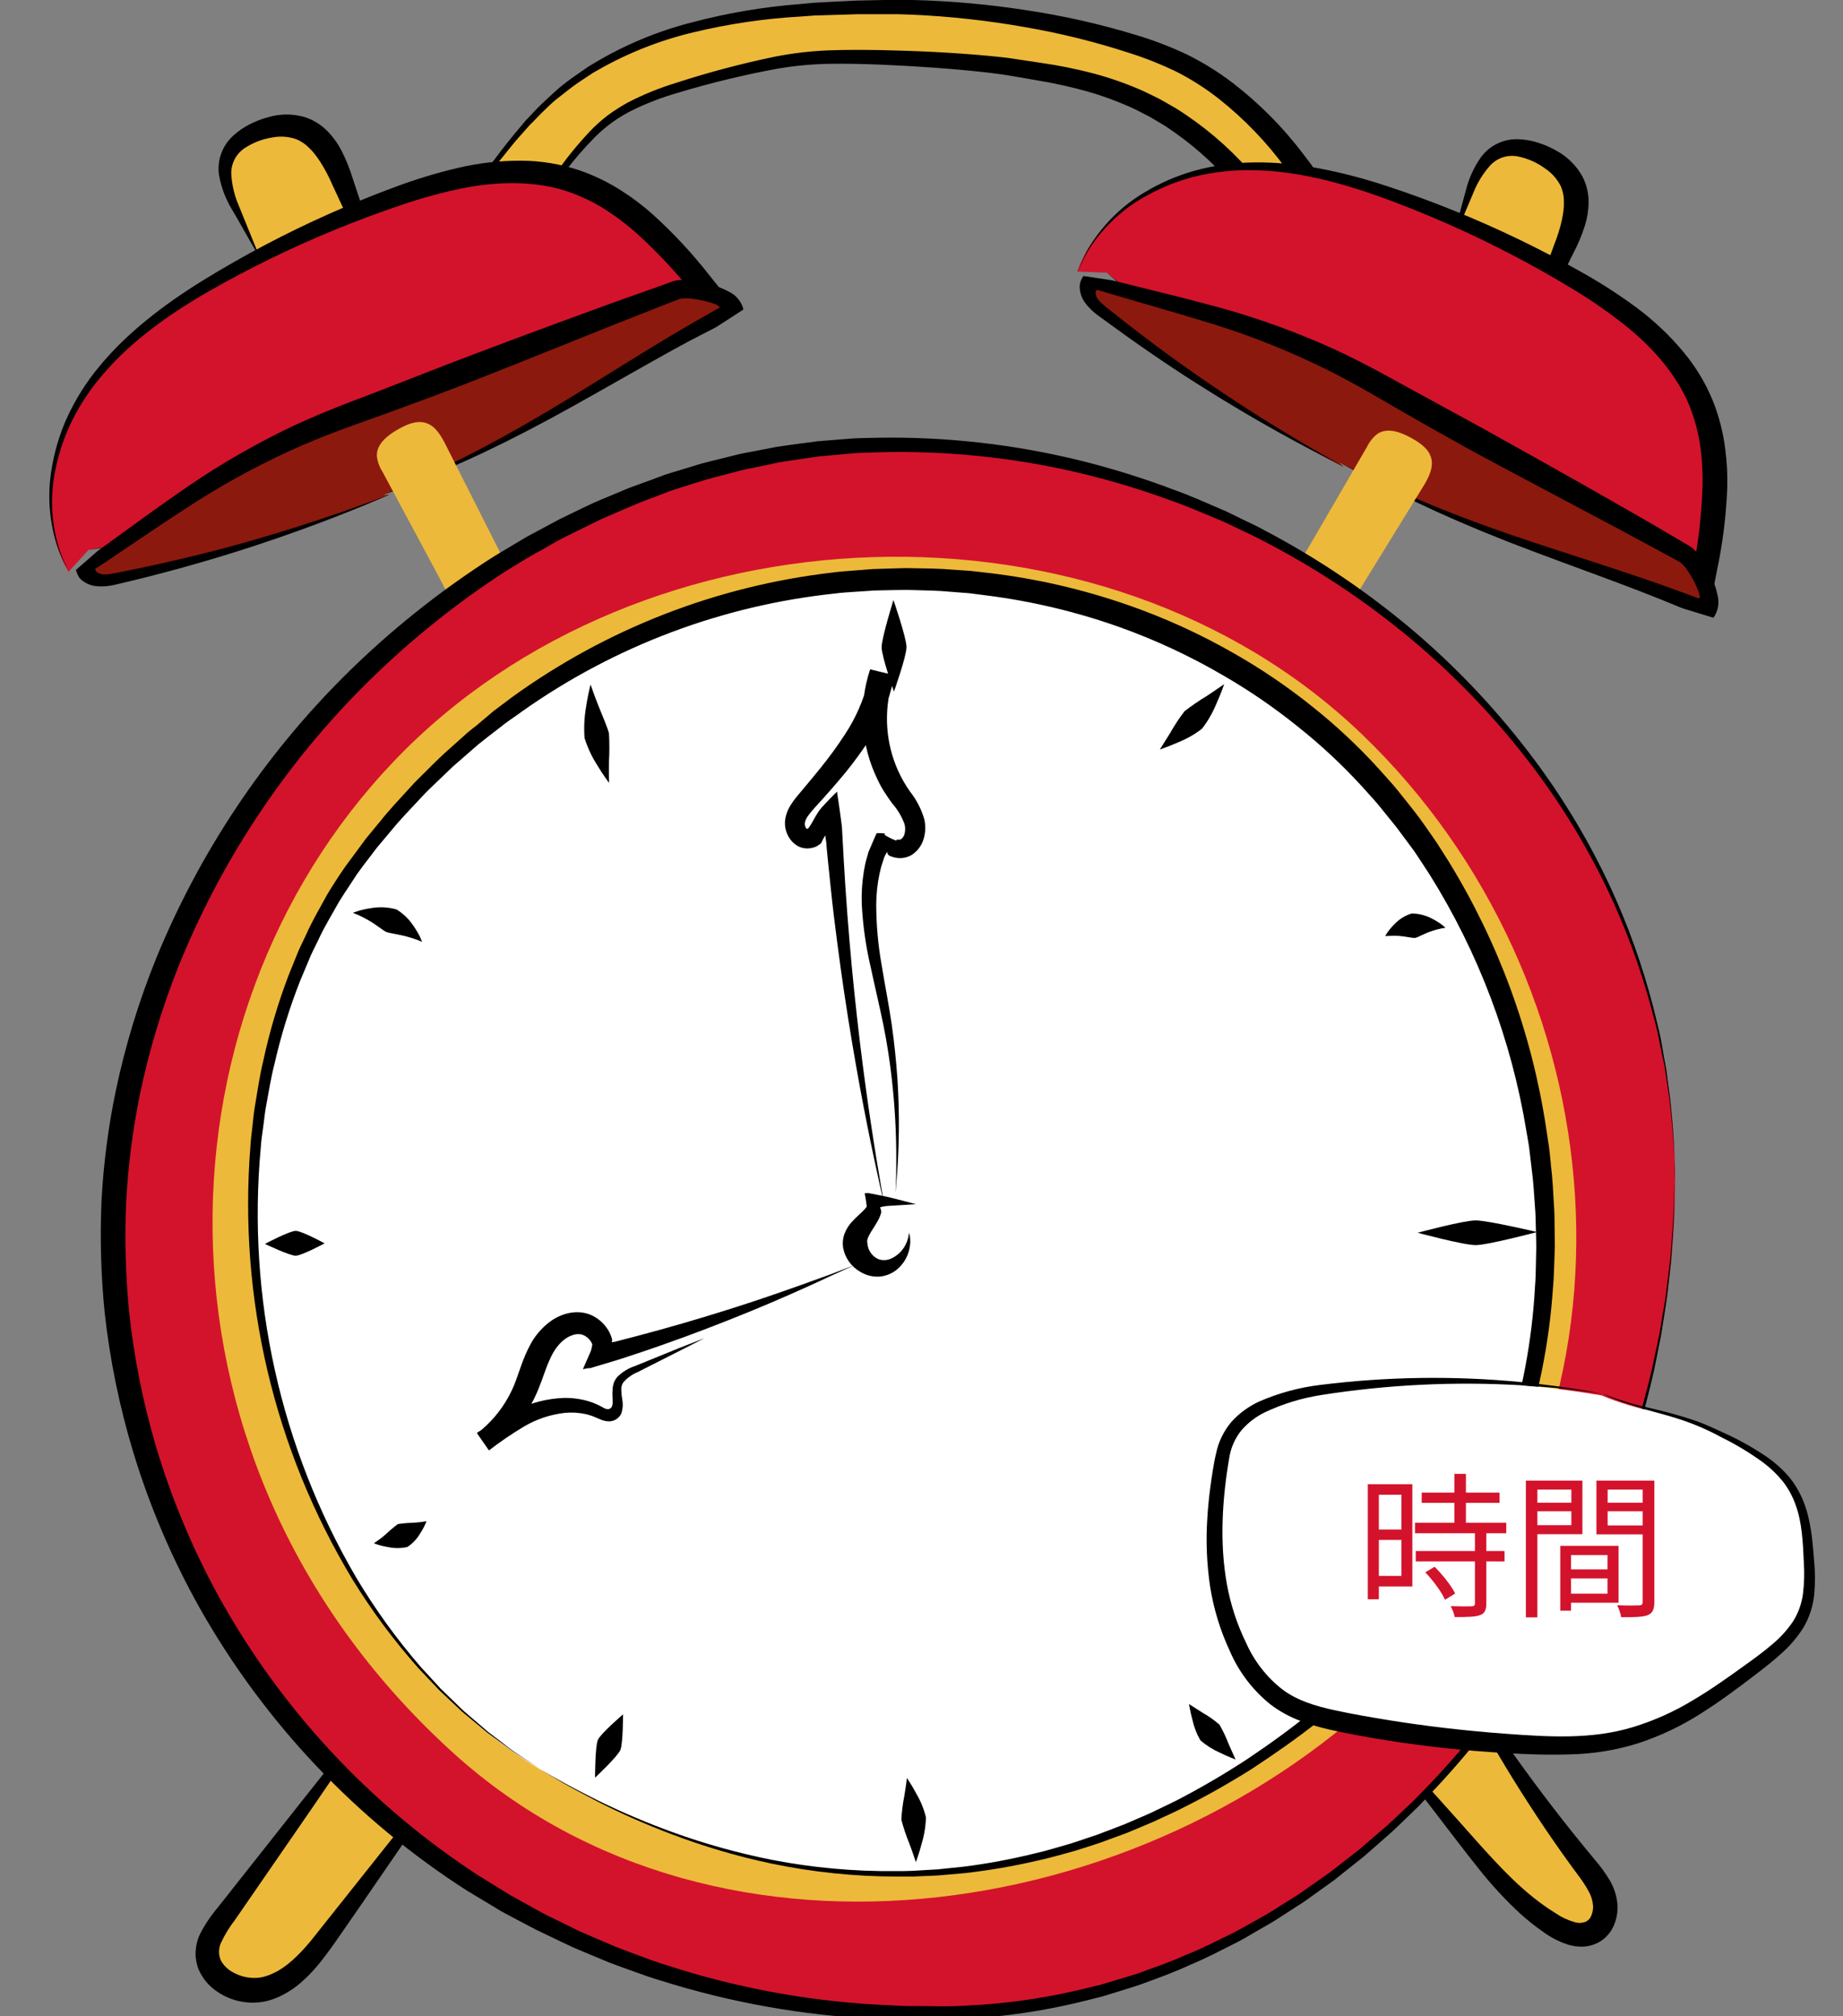 <svg width="128" height="140" viewBox="0 0 128 140" fill="none" xmlns="http://www.w3.org/2000/svg">
<rect x="0" y="0" width="128" height="140" fill="#808080" stroke="none"/>
<g clip-path="url(#clip0_8484_49026)">
<path d="M26.376 23.314C28.266 18.845 31.898 14.458 34.86 10.601C39.288 4.874 45.262 0.228 62.489 0.477C68.385 0.564 75.71 1.759 80.886 3.826C85.481 5.662 89.248 9.75 91.799 13.981C93.618 16.987 95.359 20.039 97.024 23.136L92.079 22.322C91.826 22.31 91.585 22.208 91.4 22.035C91.244 21.851 88.921 15.765 87.034 13.367C81.11 5.884 74.328 5.363 70.571 4.718C67.512 4.194 59.474 3.782 56.381 4.025C53.693 4.247 51.08 4.933 48.474 5.669C46.135 6.33 43.737 7.072 41.87 8.628C38.664 11.315 34.062 19.525 33.295 20.267C31.958 21.574 31.113 24.052 29.273 24.377C28.203 24.564 26.913 24.689 26.217 23.844" fill="#EDB93A"/>
<path d="M26.217 23.85L26.355 23.993C26.498 24.122 26.661 24.227 26.838 24.305C27.299 24.517 28.063 24.564 28.999 24.395C29.244 24.362 29.485 24.299 29.716 24.208L29.896 24.13L30.068 24.024C30.188 23.954 30.302 23.874 30.408 23.784C30.871 23.371 31.276 22.897 31.611 22.375C31.995 21.826 32.36 21.209 32.859 20.613C32.974 20.46 33.121 20.32 33.245 20.174C33.369 20.028 33.484 19.875 33.588 19.715C33.81 19.388 34.028 19.042 34.249 18.686C35.138 17.268 36.095 15.709 37.177 14.081C37.723 13.273 38.284 12.435 38.908 11.605C39.537 10.74 40.22 9.915 40.953 9.136C41.339 8.731 41.756 8.357 42.2 8.016C42.662 7.674 43.148 7.366 43.653 7.093C44.688 6.561 45.768 6.12 46.88 5.778C49.157 5.035 51.473 4.42 53.818 3.935C55.037 3.696 56.272 3.55 57.513 3.498C58.76 3.452 59.989 3.458 61.23 3.48C63.705 3.533 66.181 3.648 68.641 3.876C69.265 3.935 69.888 3.997 70.493 4.094L72.295 4.365C73.505 4.537 74.705 4.777 75.887 5.085C77.06 5.395 78.207 5.796 79.317 6.283C79.592 6.404 79.853 6.542 80.122 6.669C80.39 6.797 80.655 6.931 80.91 7.084L81.674 7.524C81.924 7.677 82.164 7.836 82.404 8.001C84.244 9.248 85.895 10.754 87.306 12.472C87.477 12.675 87.652 12.862 87.814 13.096L88.057 13.426L88.275 13.757C88.568 14.196 88.824 14.636 89.064 15.069C89.547 15.939 89.972 16.794 90.364 17.617C90.757 18.44 91.113 19.244 91.446 20.008C91.608 20.389 91.758 20.76 91.927 21.125L92.042 21.387L92.073 21.455L95.441 22.004L94.976 21.149C94.237 19.809 93.398 18.315 92.463 16.697C91.995 15.893 91.502 15.044 90.985 14.203C90.461 13.329 89.893 12.483 89.282 11.668C87.982 9.893 86.452 8.298 84.733 6.925C83.827 6.204 82.852 5.572 81.824 5.039C80.742 4.506 79.621 4.055 78.472 3.689C76.069 2.905 73.612 2.297 71.12 1.871C68.563 1.422 65.98 1.138 63.387 1.02L62.414 0.988H61.438H59.487L57.544 1.048L56.578 1.076L55.617 1.147C53.103 1.287 50.607 1.655 48.159 2.245C45.846 2.794 43.624 3.67 41.558 4.845L41.187 5.057C41.065 5.132 40.95 5.213 40.831 5.291L40.13 5.759C39.668 6.071 39.248 6.432 38.811 6.76C38.374 7.087 37.994 7.474 37.614 7.845L37.056 8.419L36.778 8.696L36.519 8.989C36.173 9.376 35.83 9.753 35.518 10.146C35.206 10.539 34.895 10.919 34.583 11.306L32.84 13.501C31.03 15.716 29.375 18.053 27.885 20.495C27.62 20.934 27.412 21.34 27.218 21.683C27.025 22.026 26.884 22.334 26.769 22.578L26.423 23.332L26.75 22.571C26.863 22.322 27.012 22.023 27.181 21.664C27.349 21.305 27.564 20.903 27.804 20.46C29.246 17.978 30.857 15.598 32.628 13.339L34.327 11.094C34.617 10.704 34.923 10.308 35.238 9.909C35.553 9.51 35.88 9.114 36.223 8.715L36.479 8.403L36.753 8.113L37.308 7.527C37.688 7.14 38.103 6.775 38.508 6.395C38.914 6.015 39.369 5.672 39.837 5.338L40.535 4.852C40.654 4.771 40.772 4.683 40.894 4.605L41.271 4.381C43.36 3.13 45.618 2.185 47.975 1.575C50.455 0.914 52.99 0.481 55.548 0.284L56.521 0.193L57.5 0.14L59.465 0.041L61.426 0H62.417H63.409C66.051 0.067 68.686 0.305 71.298 0.711C73.866 1.096 76.403 1.669 78.887 2.426C80.11 2.79 81.304 3.248 82.457 3.795C83.576 4.349 84.639 5.011 85.631 5.771C87.478 7.195 89.127 8.859 90.533 10.72C91.188 11.566 91.799 12.445 92.363 13.354C92.906 14.221 93.404 15.057 93.891 15.868C94.854 17.483 95.715 18.986 96.469 20.326C96.681 20.707 96.884 21.075 97.093 21.43C97.436 22.054 97.766 22.677 98.088 23.257L98.555 24.124L98.615 24.23L98.63 24.258H98.599H98.54L98.306 24.221L97.848 24.146L96.095 23.862L93.816 23.485L92.806 23.317L92.276 23.226L92.004 23.183L91.852 23.154L91.761 23.136L91.646 23.111C91.278 23.035 90.952 22.823 90.732 22.518C90.686 22.437 90.629 22.359 90.589 22.272L90.501 22.076L90.383 21.798C90.23 21.436 90.071 21.062 89.915 20.679C89.603 19.921 89.254 19.12 88.883 18.322C88.512 17.523 88.113 16.681 87.667 15.855C87.443 15.44 87.209 15.026 86.956 14.63L86.766 14.318L86.564 14.037C86.439 13.85 86.267 13.66 86.111 13.467C84.812 11.835 83.287 10.398 81.581 9.198C81.356 9.045 81.138 8.886 80.907 8.737L80.203 8.316C79.969 8.169 79.726 8.041 79.476 7.917C79.227 7.792 78.984 7.658 78.731 7.539C77.698 7.065 76.631 6.669 75.538 6.355C74.41 6.038 73.265 5.784 72.108 5.594L70.316 5.282C69.739 5.179 69.134 5.107 68.535 5.032C66.125 4.761 63.665 4.596 61.214 4.49C59.989 4.443 58.763 4.409 57.556 4.431C56.359 4.455 55.164 4.568 53.983 4.771C51.654 5.2 49.351 5.758 47.083 6.442C46.001 6.75 44.948 7.153 43.937 7.645C43.45 7.887 42.983 8.166 42.54 8.481C42.109 8.793 41.704 9.138 41.327 9.513C40.591 10.258 39.904 11.049 39.269 11.883C38.646 12.69 38.053 13.507 37.492 14.299C36.379 15.896 35.387 17.417 34.461 18.827C34.231 19.176 34.003 19.516 33.769 19.846C33.654 20.013 33.529 20.174 33.395 20.326C33.261 20.47 33.127 20.595 33.008 20.741C32.519 21.309 32.135 21.917 31.736 22.459C31.386 22.982 30.967 23.455 30.489 23.865C30.375 23.954 30.255 24.035 30.13 24.108L29.95 24.211L29.759 24.286C29.521 24.376 29.273 24.436 29.02 24.464C28.085 24.607 27.299 24.542 26.838 24.317C26.663 24.24 26.502 24.135 26.361 24.006L26.217 23.85Z" fill="black"/>
<path d="M18.046 17.998L16.486 14.755C15.882 13.508 15.27 12.043 15.863 10.78C16.259 9.913 17.144 9.367 18.046 9.043C19.015 8.697 20.11 8.557 21.061 8.95C22.308 9.458 23.019 10.724 23.555 11.946C23.914 12.76 24.225 13.592 24.54 14.44C24.602 14.592 24.634 14.754 24.634 14.917C24.605 15.146 24.513 15.362 24.369 15.541C23.658 16.595 22.891 17.652 21.809 18.319C20.727 18.986 19.258 19.174 18.217 18.45" fill="#EDB93A"/>
<path d="M18.209 18.44L18.321 18.499C18.807 18.753 19.362 18.846 19.905 18.764C20.505 18.694 21.08 18.48 21.579 18.14C22.163 17.712 22.666 17.184 23.067 16.581C23.285 16.27 23.494 15.958 23.69 15.602C23.787 15.437 23.905 15.247 23.98 15.1C23.997 15.07 24.012 15.039 24.024 15.007C24.024 14.991 24.024 14.972 24.024 14.957C24.03 14.924 24.03 14.89 24.024 14.857C24.024 14.82 24.005 14.82 23.971 14.735L23.852 14.48C23.768 14.302 23.687 14.127 23.603 13.953C23.441 13.607 23.291 13.264 23.132 12.936C22.552 11.583 21.913 10.679 21.486 10.286C21.23 10.02 20.922 9.809 20.581 9.666C20.05 9.48 19.479 9.438 18.926 9.544C18.219 9.65 17.545 9.912 16.952 10.311C16.667 10.51 16.436 10.778 16.281 11.089C16.125 11.401 16.051 11.747 16.064 12.095C16.108 12.857 16.287 13.606 16.594 14.305C16.88 15.007 17.139 15.649 17.361 16.192L18.087 17.981L17.12 16.307C16.827 15.792 16.497 15.191 16.101 14.53C15.662 13.801 15.361 12.998 15.212 12.16C15.138 11.659 15.189 11.146 15.36 10.669C15.532 10.192 15.818 9.765 16.195 9.425C16.547 9.101 16.944 8.828 17.373 8.615C17.772 8.415 18.19 8.255 18.62 8.138C19.433 7.897 20.298 7.89 21.115 8.116C21.716 8.3 22.263 8.629 22.708 9.073C23.104 9.472 23.438 9.928 23.7 10.426C24.022 11.05 24.287 11.703 24.491 12.375L24.856 13.47L25.043 14.034L25.14 14.346C25.187 14.494 25.215 14.648 25.224 14.804C25.224 14.967 25.192 15.128 25.131 15.278C25.1 15.356 25.064 15.432 25.025 15.506C24.99 15.568 24.953 15.621 24.919 15.674C24.778 15.867 24.663 16.008 24.532 16.176C24.276 16.488 24.011 16.818 23.728 17.111C23.197 17.708 22.563 18.204 21.857 18.577C21.256 18.88 20.59 19.032 19.917 19.02C19.466 19.015 19.022 18.908 18.617 18.708C18.508 18.652 18.404 18.587 18.305 18.515L18.209 18.44Z" fill="black"/>
<path d="M100.713 17.063L101.895 13.659C102.353 12.346 102.952 10.88 104.255 10.397C105.15 10.063 106.164 10.303 107.027 10.709C107.963 11.149 108.829 11.825 109.225 12.773C109.737 14.02 109.353 15.414 108.87 16.655C108.558 17.484 108.178 18.295 107.813 19.106C107.754 19.265 107.663 19.411 107.545 19.533C107.363 19.67 107.148 19.756 106.921 19.779C105.674 20.019 104.38 20.225 103.145 19.932C101.911 19.639 100.741 18.732 100.514 17.484" fill="#EDB93A"/>
<path d="M100.526 17.491L100.563 17.613C100.6 17.726 100.644 17.836 100.694 17.944C100.885 18.325 101.159 18.658 101.496 18.919C101.974 19.291 102.536 19.54 103.133 19.646C103.843 19.76 104.569 19.746 105.275 19.605C105.649 19.54 106.029 19.456 106.413 19.359C106.597 19.312 106.818 19.259 106.974 19.213L107.071 19.175L107.114 19.147C107.141 19.127 107.163 19.101 107.18 19.072C107.199 19.033 107.215 18.992 107.23 18.951L107.326 18.683L107.523 18.137L107.906 17.083C108.455 15.717 108.642 14.626 108.617 14.046C108.625 13.673 108.556 13.303 108.414 12.958C108.168 12.453 107.793 12.023 107.326 11.711C106.753 11.284 106.091 10.992 105.39 10.856C105.048 10.794 104.697 10.819 104.367 10.927C104.038 11.036 103.741 11.226 103.504 11.48C102.995 12.049 102.592 12.705 102.316 13.416C102.023 14.115 101.751 14.754 101.524 15.287L100.772 17.067C100.772 17.067 100.966 16.338 101.271 15.197C101.424 14.626 101.608 13.949 101.807 13.22C102.011 12.393 102.366 11.612 102.855 10.915C103.156 10.507 103.554 10.179 104.013 9.962C104.471 9.744 104.977 9.643 105.484 9.668C105.962 9.688 106.436 9.776 106.89 9.93C107.313 10.069 107.722 10.251 108.109 10.473C108.85 10.878 109.464 11.482 109.883 12.216C110.181 12.775 110.335 13.4 110.332 14.034C110.326 14.597 110.235 15.156 110.064 15.692C109.851 16.361 109.578 17.009 109.247 17.629C109.079 17.962 108.907 18.308 108.733 18.661C108.642 18.835 108.555 19.013 108.464 19.194L108.321 19.471C108.248 19.61 108.159 19.74 108.056 19.858C107.941 19.98 107.803 20.079 107.651 20.148C107.575 20.182 107.496 20.211 107.417 20.235C107.348 20.254 107.283 20.266 107.223 20.279C106.986 20.316 106.806 20.335 106.6 20.36C106.191 20.407 105.777 20.444 105.353 20.46C104.554 20.504 103.753 20.406 102.989 20.17C102.351 19.96 101.774 19.598 101.309 19.113C100.995 18.787 100.76 18.395 100.619 17.965C100.583 17.849 100.556 17.73 100.538 17.61L100.526 17.491Z" fill="black"/>
<path d="M28.485 115.677L15.48 133.241C14.988 133.908 14.479 134.619 14.411 135.445C14.258 137.363 16.702 138.623 18.548 138.077C20.394 137.531 21.666 135.894 22.808 134.335L34.079 119.107" fill="#EDB93A"/>
<path d="M34.079 119.106L27.753 128.367L25.193 132.093L23.927 133.923C23.512 134.522 23.113 135.111 22.68 135.682C21.844 136.817 20.874 137.864 19.724 138.472C19.451 138.621 19.165 138.745 18.869 138.843C18.58 138.94 18.281 139.004 17.978 139.033C16.966 139.132 15.951 138.874 15.109 138.304C14.526 137.925 14.069 137.383 13.793 136.745C13.718 136.555 13.663 136.357 13.628 136.156C13.613 136.053 13.594 135.95 13.585 135.844V135.532C13.603 135.112 13.702 134.7 13.878 134.319C14.218 133.649 14.637 133.021 15.125 132.448L20.987 125.03L28.448 115.626L21.676 125.542L16.322 133.306C15.932 133.807 15.601 134.351 15.334 134.927C15.254 135.114 15.213 135.316 15.213 135.519C15.213 135.723 15.254 135.925 15.334 136.112C15.504 136.428 15.756 136.693 16.063 136.879C16.599 137.212 17.224 137.371 17.853 137.334C18.033 137.323 18.21 137.292 18.383 137.241C18.598 137.179 18.806 137.099 19.007 137.001C19.855 136.611 20.725 135.803 21.576 134.777L27.085 127.849C30.793 123.213 34.079 119.106 34.079 119.106Z" fill="black"/>
<path d="M93.249 117.374L101.814 127.748C103.625 129.931 105.481 132.176 107.897 133.672C108.723 134.184 109.79 134.608 110.632 134.118C111.392 133.682 111.632 132.65 111.417 131.798C111.202 130.947 110.638 130.239 110.098 129.547C105.941 124.228 102.287 118.534 99.185 112.538" fill="#EDB93A"/>
<path d="M99.179 112.538L99.603 113.265C99.874 113.729 100.267 114.397 100.763 115.204C101.745 116.819 103.136 118.986 104.704 121.219C106.272 123.451 108.012 125.753 109.596 127.708C109.989 128.197 110.379 128.662 110.744 129.108C111.133 129.553 111.482 130.032 111.788 130.539C112.091 131.046 112.278 131.615 112.334 132.204C112.373 132.714 112.287 133.227 112.084 133.697C111.982 133.936 111.842 134.157 111.67 134.352C111.462 134.592 111.206 134.787 110.918 134.923C110.606 135.073 110.266 135.156 109.92 135.166C109.58 135.173 109.24 135.127 108.913 135.029C108.289 134.828 107.701 134.527 107.173 134.137C106.623 133.754 106.097 133.338 105.599 132.89C104.533 131.905 103.548 130.836 102.652 129.694C101.717 128.531 100.825 127.34 99.93 126.183L93.211 117.409L100.591 125.637C102.553 127.804 104.52 130.199 106.537 131.786C107.012 132.166 107.51 132.517 108.028 132.837C108.43 133.115 108.876 133.326 109.347 133.46C109.617 133.549 109.911 133.534 110.17 133.417C110.329 133.329 110.452 133.187 110.516 133.017C110.61 132.799 110.652 132.563 110.641 132.325C110.615 131.978 110.514 131.641 110.344 131.337C110.103 130.9 109.826 130.483 109.518 130.09C109.175 129.619 108.807 129.123 108.442 128.602C106.965 126.523 105.381 124.072 103.984 121.705C102.587 119.339 101.374 117.053 100.529 115.357C100.102 114.509 99.765 113.798 99.537 113.321L99.179 112.538Z" fill="black"/>
<path d="M92.551 39.055C92.551 39.055 93.109 38.173 93.708 37.16C94.306 36.146 94.955 35.005 95.248 34.544C95.541 34.082 96.355 32.947 97.041 31.903C97.349 31.453 97.597 30.966 97.78 30.453C97.833 30.29 97.873 30.123 97.901 29.954L97.929 29.761C97.929 29.761 97.929 29.829 97.929 29.954C97.928 30.129 97.914 30.304 97.886 30.478C97.779 31.032 97.6 31.57 97.353 32.077C96.9 33.052 96.398 34.003 95.85 34.927C95.538 35.395 94.752 36.455 93.998 37.365C93.243 38.276 92.551 39.055 92.551 39.055Z" fill="black"/>
<path d="M4.757 39.708C2.593 35.966 3.357 31.065 5.693 27.442C8.028 23.819 11.716 21.265 15.474 19.135C19.269 16.991 23.243 15.178 27.35 13.716C31.267 12.319 35.566 11.247 39.545 12.469C43.792 13.772 46.832 17.417 49.616 20.888C38.329 23.694 29.109 31.916 18.055 35.542C14.189 36.814 10.158 37.5 6.148 38.183" fill="#D3132C"/>
<path d="M6.147 38.195L7.978 37.842C9.153 37.612 10.843 37.287 12.882 36.801C15.244 36.256 17.561 35.532 19.814 34.637C22.483 33.536 25.079 32.266 27.587 30.836C30.247 29.361 32.903 27.749 35.578 26.215C38.16 24.705 40.827 23.343 43.564 22.137C44.225 21.869 44.864 21.582 45.509 21.348C46.155 21.114 46.788 20.884 47.411 20.678L47.879 20.537L48.113 20.469H48.154L48.206 20.441C48.222 20.441 48.206 20.441 48.206 20.422L48.185 20.403H48.166L48.132 20.363L47.998 20.201C46.844 18.779 45.585 17.446 44.231 16.213C43.634 15.68 43.001 15.189 42.335 14.744C41.504 14.18 40.605 13.723 39.66 13.382C37.615 12.614 34.952 12.512 32.13 13.07C30.658 13.374 29.207 13.773 27.787 14.264C26.309 14.763 24.806 15.321 23.309 15.935C20.296 17.167 17.366 18.594 14.538 20.207C11.754 21.803 9.2 23.637 7.307 25.819C6.397 26.835 5.626 27.967 5.016 29.187C4.482 30.267 4.091 31.413 3.853 32.595C3.483 34.34 3.546 36.149 4.037 37.864C4.086 38.017 4.124 38.176 4.171 38.294L4.317 38.662C4.361 38.778 4.405 38.884 4.442 38.974L4.57 39.227C4.719 39.539 4.801 39.691 4.801 39.691C4.801 39.691 4.713 39.535 4.551 39.236L4.414 38.987C4.373 38.89 4.327 38.787 4.277 38.675L4.118 38.31C4.065 38.179 4.021 38.033 3.968 37.88C3.407 36.155 3.277 34.319 3.591 32.532C3.789 31.312 4.148 30.123 4.657 28.997C5.243 27.72 5.995 26.526 6.896 25.448C8.767 23.163 11.323 21.183 14.098 19.468C16.91 17.738 19.834 16.196 22.851 14.853C24.351 14.183 25.857 13.569 27.35 13.017C28.813 12.464 30.311 12.008 31.834 11.651C33.274 11.314 34.748 11.149 36.227 11.158C37.576 11.165 38.916 11.386 40.196 11.813C41.279 12.18 42.311 12.683 43.267 13.31C44.007 13.788 44.708 14.324 45.363 14.912C46.781 16.199 48.087 17.604 49.267 19.112C49.556 19.478 49.852 19.848 50.155 20.222L50.679 20.89L50.947 21.227L50.981 21.27C50.981 21.27 51.022 21.304 50.981 21.304L50.876 21.336L50.663 21.392L47.857 22.162C47.255 22.346 46.641 22.555 46.008 22.761C45.375 22.966 44.761 23.231 44.103 23.471C41.379 24.58 38.717 25.837 36.13 27.238C33.424 28.666 30.693 30.2 27.98 31.588C25.396 32.941 22.729 34.129 19.995 35.142C17.692 35.961 15.33 36.602 12.929 37.06C10.865 37.468 9.163 37.727 7.981 37.914L6.147 38.195Z" fill="black"/>
<path d="M27.064 34.354C20.844 36.881 14.411 38.846 7.841 40.225C7.024 40.4 5.877 40.365 5.696 39.548C12.867 34.647 16.422 31.654 24.578 28.666C31.438 26.153 40.097 22.671 46.969 20.157C47.808 19.846 50.86 20.585 51.023 21.461C42.548 25.801 37.222 30.191 26.627 34.363" fill="#8C190D"/>
<path d="M26.636 34.353L28.176 33.674C29.158 33.243 30.565 32.598 32.248 31.75C33.932 30.902 35.884 29.832 37.979 28.588C40.075 27.344 42.31 25.929 44.639 24.494C45.806 23.78 46.997 23.06 48.206 22.368L49.634 21.554L49.856 21.426L49.962 21.364H49.987V21.342L49.962 21.305C49.88 21.218 49.779 21.154 49.666 21.117L49.588 21.089L49.457 21.046C49.307 20.996 49.145 20.952 49.001 20.915C48.694 20.837 48.381 20.779 48.066 20.743C47.795 20.706 47.52 20.706 47.249 20.743C47.227 20.743 47.031 20.824 46.878 20.881L46.41 21.061L42.778 22.492C38.101 24.363 34.075 25.991 31.687 26.904C30.493 27.363 28.837 27.983 26.845 28.704C24.852 29.424 22.542 30.194 20.154 31.292C17.616 32.454 15.172 33.809 12.842 35.345C11.616 36.134 10.394 36.963 9.166 37.789L7.323 39.037L6.843 39.349C6.761 39.396 6.683 39.45 6.609 39.508C6.621 39.591 6.663 39.668 6.727 39.723C6.865 39.825 7.033 39.88 7.204 39.879C7.248 39.879 7.292 39.879 7.338 39.879C7.395 39.882 7.451 39.882 7.507 39.879C7.585 39.879 7.666 39.857 7.744 39.841L8.006 39.791C8.707 39.657 9.399 39.514 10.082 39.37C11.445 39.077 12.767 38.769 14.033 38.454C16.558 37.83 18.85 37.147 20.78 36.533C22.71 35.919 24.272 35.367 25.358 34.974L27.047 34.35L25.386 35.052C24.316 35.492 22.773 36.112 20.864 36.801C18.956 37.49 16.686 38.254 14.173 38.984C12.926 39.349 11.601 39.71 10.238 40.056C9.558 40.228 8.866 40.396 8.168 40.558L7.903 40.621C7.806 40.639 7.709 40.661 7.613 40.674C7.495 40.693 7.376 40.706 7.257 40.711C7.129 40.719 7 40.719 6.871 40.711C6.4 40.71 5.946 40.533 5.599 40.215L5.493 40.091L5.399 39.91C5.351 39.809 5.311 39.705 5.277 39.598C5.256 39.567 5.305 39.557 5.318 39.536L5.38 39.483L5.508 39.37L5.761 39.149L6.787 38.254L8.579 36.954C9.777 36.087 10.977 35.211 12.19 34.372C14.518 32.716 16.973 31.246 19.533 29.976C21.956 28.772 24.316 27.918 26.268 27.17L31.07 25.299C33.455 24.385 37.505 22.86 42.26 21.133C43.451 20.703 44.686 20.263 45.952 19.82L46.429 19.643L46.666 19.558C46.78 19.517 46.896 19.484 47.015 19.462C47.419 19.411 47.828 19.422 48.228 19.493C48.594 19.549 48.955 19.63 49.31 19.733C49.485 19.783 49.663 19.839 49.837 19.905L49.987 19.961L50.189 20.045C50.32 20.104 50.451 20.163 50.573 20.229C51.017 20.427 51.368 20.787 51.555 21.236C51.574 21.286 51.589 21.342 51.608 21.395L51.63 21.482C51.63 21.504 51.586 21.514 51.568 21.532L51.284 21.716L50.716 22.084L50.152 22.449L49.871 22.63L49.731 22.72L49.616 22.779L48.68 23.26C47.455 23.883 46.248 24.566 45.057 25.233C42.681 26.568 40.38 27.902 38.232 29.062C36.084 30.222 34.075 31.217 32.348 31.993C30.621 32.77 29.205 33.362 28.204 33.755L26.636 34.353Z" fill="black"/>
<path d="M31.36 41.794C30.911 40.843 30.406 39.908 29.901 38.972L26.552 32.736C26.341 32.406 26.21 32.03 26.172 31.639C26.156 30.825 26.917 30.226 27.628 29.821C28.226 29.478 28.931 29.16 29.592 29.372C30.253 29.584 30.655 30.282 30.977 30.931L34.759 38.414C34.818 38.508 34.852 38.615 34.858 38.726C34.832 38.886 34.749 39.031 34.625 39.135C33.62 40.184 32.53 41.147 31.366 42.016" fill="#EDB93A"/>
<path d="M74.814 18.854C76.267 14.8 80.511 12.206 84.792 11.658C89.073 11.109 93.392 12.262 97.442 13.756C101.536 15.269 105.491 17.135 109.262 19.331C112.857 21.42 116.453 24.008 118.086 27.837C119.836 31.922 119.022 36.596 118.167 40.958C108.729 34.145 96.485 32.427 86.573 26.325C83.105 24.195 79.981 21.56 76.869 18.935" fill="#D3132C"/>
<path d="M76.871 18.933L78.32 20.109C79.256 20.854 80.593 21.936 82.283 23.18C84.224 24.632 86.272 25.934 88.41 27.074C90.974 28.4 93.619 29.562 96.33 30.554C99.164 31.623 102.126 32.615 105.02 33.672C107.84 34.669 110.601 35.826 113.289 37.136C113.913 37.47 114.552 37.76 115.16 38.115C115.768 38.471 116.338 38.792 116.9 39.132L117.308 39.4L117.511 39.534C117.558 39.565 117.539 39.553 117.548 39.556L117.607 39.581C117.607 39.581 117.607 39.581 117.607 39.562V39.503V39.45L117.645 39.241C117.98 37.45 118.181 35.636 118.244 33.816C118.265 33.016 118.232 32.216 118.144 31.421C118.035 30.422 117.804 29.44 117.458 28.496C116.719 26.438 115.079 24.34 112.821 22.553C111.648 21.627 110.416 20.779 109.133 20.012C107.798 19.201 106.401 18.416 104.967 17.67C102.08 16.164 99.097 14.848 96.037 13.732C93.019 12.635 89.963 11.861 87.094 11.821C85.731 11.784 84.368 11.926 83.041 12.245C81.871 12.535 80.745 12.976 79.689 13.558C78.114 14.401 76.768 15.617 75.77 17.1C75.686 17.237 75.595 17.359 75.527 17.48C75.458 17.602 75.396 17.723 75.34 17.832C75.283 17.942 75.224 18.041 75.177 18.144C75.131 18.247 75.096 18.328 75.065 18.406L74.859 18.883L75.046 18.397L75.149 18.132L75.299 17.82L75.477 17.458C75.542 17.334 75.626 17.206 75.707 17.069C76.661 15.527 77.978 14.242 79.543 13.327C80.606 12.691 81.749 12.198 82.941 11.861C84.295 11.485 85.692 11.289 87.098 11.278C90.05 11.232 93.215 11.902 96.314 12.918C99.451 13.95 102.517 15.188 105.491 16.623C106.972 17.337 108.412 18.091 109.8 18.874C111.166 19.634 112.48 20.483 113.735 21.415C114.914 22.299 115.986 23.318 116.928 24.452C117.793 25.488 118.49 26.654 118.992 27.907C119.408 28.971 119.689 30.084 119.827 31.218C119.94 32.092 119.985 32.972 119.962 33.853C119.889 35.764 119.655 37.665 119.263 39.537L118.989 40.934C118.933 41.211 118.876 41.492 118.823 41.773L118.739 42.197V42.25C118.739 42.25 118.739 42.303 118.721 42.281L118.63 42.219L118.446 42.094L116.052 40.451C115.521 40.108 114.963 39.777 114.402 39.425C113.841 39.072 113.23 38.767 112.628 38.427C110.021 37.064 107.342 35.844 104.602 34.773C101.765 33.628 98.831 32.531 96.018 31.343C93.317 30.244 90.688 28.973 88.148 27.539C86.037 26.308 84.022 24.919 82.121 23.383C80.475 22.067 79.178 20.935 78.274 20.152L76.871 18.933Z" fill="black"/>
<path d="M93.309 32.429C87.366 29.311 81.714 25.666 76.422 21.538C75.761 21.023 75.047 20.128 75.552 19.464C83.927 21.771 88.507 22.557 96.053 26.86C102.411 30.483 110.652 34.839 117.006 38.462C117.782 38.905 119.189 41.711 118.637 42.41C109.847 38.74 103.047 37.508 93.032 32.12" fill="#8C190D"/>
<path d="M93.032 32.116L94.534 32.861C95.498 33.332 96.901 33.99 98.635 34.732C100.368 35.474 102.445 36.273 104.746 37.068C107.047 37.863 109.576 38.655 112.173 39.512C113.473 39.939 114.789 40.385 116.102 40.862L117.645 41.427L117.885 41.514L118.001 41.554H118.029V41.533C118.036 41.519 118.041 41.504 118.044 41.489C118.057 41.371 118.04 41.252 117.994 41.143L117.966 41.065L117.913 40.934C117.854 40.791 117.792 40.647 117.72 40.504C117.582 40.221 117.426 39.949 117.252 39.687C117.106 39.456 116.929 39.246 116.725 39.063C116.725 39.063 116.523 38.948 116.382 38.87L115.943 38.63L112.513 36.781C108.057 34.408 104.225 32.394 101.983 31.168C100.864 30.545 99.321 29.687 97.484 28.63C95.648 27.573 93.571 26.307 91.186 25.2C88.662 24.012 86.049 23.02 83.372 22.235C81.978 21.808 80.566 21.409 79.132 20.988L76.999 20.364L76.453 20.196C76.364 20.166 76.274 20.141 76.182 20.121C76.126 20.185 76.094 20.267 76.091 20.352C76.104 20.523 76.171 20.686 76.282 20.817L76.369 20.919C76.405 20.962 76.445 21.002 76.487 21.038C76.545 21.094 76.605 21.147 76.668 21.197L76.877 21.365C77.432 21.812 77.986 22.25 78.539 22.678C79.643 23.529 80.722 24.34 81.788 25.104C83.905 26.622 85.894 27.941 87.609 29.017C89.324 30.093 90.755 30.931 91.76 31.511L93.319 32.397L91.713 31.577C90.687 31.047 89.218 30.267 87.46 29.257C85.701 28.247 83.653 27.003 81.467 25.559C80.376 24.836 79.25 24.062 78.109 23.245C77.538 22.837 76.961 22.416 76.388 21.998L76.169 21.836C76.091 21.777 76.013 21.715 75.942 21.649C75.849 21.573 75.763 21.489 75.683 21.4C75.593 21.308 75.509 21.211 75.43 21.11C75.128 20.748 74.97 20.287 74.988 19.816L75.016 19.654L75.066 19.494C75.114 19.387 75.169 19.283 75.231 19.183C75.231 19.145 75.278 19.183 75.302 19.183H75.387L75.552 19.208L75.886 19.261L77.233 19.463L79.381 19.993C80.818 20.349 82.259 20.701 83.684 21.085C86.455 21.793 89.166 22.721 91.791 23.86C94.285 24.932 96.449 26.183 98.289 27.183L102.81 29.65C105.045 30.897 108.824 32.989 113.215 35.509C114.312 36.132 115.447 36.796 116.601 37.479L117.034 37.735L117.252 37.863C117.363 37.921 117.467 37.99 117.564 38.069C117.862 38.341 118.118 38.656 118.322 39.004C118.515 39.319 118.688 39.646 118.839 39.983C118.914 40.151 118.983 40.323 119.048 40.501L119.101 40.65L119.17 40.856C119.207 40.996 119.248 41.133 119.273 41.271C119.409 41.737 119.361 42.238 119.139 42.671L119.052 42.814L119.002 42.886C118.98 42.886 118.949 42.886 118.921 42.87L118.609 42.774L117.963 42.577L117.321 42.381L117.009 42.284L116.85 42.234L116.729 42.187L115.768 41.794C114.487 41.271 113.199 40.778 111.921 40.301C109.367 39.347 106.866 38.455 104.59 37.56C102.314 36.665 100.262 35.774 98.554 34.96C96.845 34.146 95.476 33.426 94.531 32.911L93.032 32.116Z" fill="black"/>
<path d="M89.748 39.837C90.334 38.952 90.87 38.032 91.404 37.112L94.952 31.007C95.122 30.653 95.374 30.345 95.688 30.109C96.377 29.669 97.281 30.006 97.998 30.399C98.606 30.733 99.245 31.166 99.408 31.839C99.57 32.513 99.189 33.224 98.815 33.829L94.422 40.96C94.396 41.025 94.357 41.084 94.307 41.134C94.257 41.183 94.197 41.222 94.132 41.248C94.066 41.273 93.996 41.285 93.926 41.282C93.856 41.279 93.787 41.262 93.723 41.231C92.304 40.925 90.912 40.499 89.564 39.959" fill="#EDB93A"/>
<path d="M116.337 82.037C116.337 110.651 94.682 138.969 66.08 139.789C32.135 140.768 7.839 114.433 7.839 85.816C7.839 57.199 33.506 30.87 62.12 30.87C90.735 30.87 116.337 53.423 116.337 82.037Z" fill="#D3132C"/>
<path d="M116.336 82.034C116.336 82.034 116.317 81.525 116.286 80.559C116.255 79.592 116.155 78.177 115.952 76.371C115.887 75.919 115.815 75.436 115.743 74.947C115.706 74.7 115.668 74.445 115.631 74.183C115.594 73.921 115.525 73.659 115.469 73.391C115.36 72.851 115.247 72.287 115.126 71.704C115.004 71.121 114.814 70.528 114.661 69.908C113.901 67.122 112.897 64.409 111.659 61.801C110.167 58.68 108.354 55.722 106.249 52.977C103.86 49.863 101.142 47.017 98.142 44.487C94.87 41.74 91.297 39.373 87.491 37.434C87.007 37.172 86.496 36.953 85.997 36.71C85.498 36.467 85.003 36.221 84.482 36.015C83.453 35.588 82.424 35.136 81.364 34.768C79.223 33.98 77.037 33.324 74.816 32.803C70.299 31.751 65.665 31.28 61.028 31.403C60.445 31.428 59.865 31.434 59.285 31.472L57.545 31.631C57.255 31.662 56.965 31.675 56.678 31.718L55.815 31.846C55.238 31.936 54.661 32.008 54.091 32.108L52.385 32.467C52.101 32.526 51.814 32.573 51.534 32.647L50.692 32.866C50.131 33.015 49.566 33.149 49.011 33.309L47.359 33.829C47.084 33.92 46.804 33.998 46.532 34.097L45.725 34.409C45.185 34.612 44.643 34.805 44.11 35.033L42.529 35.712C42.267 35.828 42.002 35.934 41.74 36.055L40.973 36.433C40.46 36.682 39.948 36.933 39.439 37.184C38.93 37.436 38.433 37.709 37.949 38.004L37.206 38.413L36.483 38.827L35.049 39.707C31.393 42.083 28.005 44.849 24.946 47.957C19.535 53.458 15.266 59.975 12.384 67.133C11.229 70.031 10.331 73.024 9.699 76.078C9.207 78.507 8.895 80.969 8.764 83.443C8.653 85.956 8.718 88.473 8.957 90.976C9.291 94.173 9.917 97.332 10.828 100.415C11.913 104.055 13.384 107.569 15.215 110.897C19.538 118.691 25.699 125.311 33.162 130.182L34.678 131.118L35.439 131.588L36.224 132.025L37.802 132.898L39.43 133.693L40.243 134.095C40.521 134.22 40.802 134.335 41.079 134.457L42.76 135.177C43.327 135.402 43.904 135.605 44.475 135.82C45.045 136.035 45.622 136.253 46.211 136.425C50.922 137.966 55.812 138.893 60.76 139.184L62.631 139.278C63.255 139.309 63.878 139.278 64.502 139.296C65.125 139.315 65.749 139.315 66.373 139.296L68.222 139.196C70.672 139.019 73.102 138.632 75.487 138.04L76.378 137.828L77.254 137.566C77.834 137.388 78.424 137.229 78.997 137.036C80.135 136.618 81.283 136.234 82.377 135.735C83.497 135.293 84.56 134.738 85.629 134.217C86.159 133.949 86.668 133.643 87.188 133.36L87.962 132.926C88.217 132.78 88.464 132.614 88.713 132.462L90.2 131.526L91.632 130.522L92.343 130.023L93.025 129.493L94.382 128.436L95.676 127.326L96.321 126.771L96.945 126.194C97.353 125.808 97.762 125.427 98.164 125.044L99.321 123.856C102.213 120.813 104.771 117.469 106.95 113.881C108.903 110.726 110.573 107.403 111.939 103.953C113.079 101.072 114.009 98.113 114.724 95.098C114.867 94.428 115.007 93.776 115.138 93.153C115.173 92.994 115.207 92.841 115.238 92.685C115.269 92.529 115.291 92.373 115.316 92.227C115.366 91.915 115.416 91.625 115.466 91.332C115.556 90.749 115.675 90.194 115.731 89.654C115.787 89.115 115.855 88.607 115.915 88.12C115.946 87.877 115.974 87.643 116.002 87.412C116.03 87.182 116.036 86.96 116.055 86.745C116.086 86.312 116.117 85.906 116.145 85.529C116.217 84.778 116.227 84.135 116.239 83.618C116.27 82.579 116.286 82.031 116.286 82.031C116.286 82.031 116.286 82.579 116.261 83.618C116.261 84.135 116.261 84.778 116.189 85.532C116.164 85.909 116.139 86.315 116.111 86.748C116.096 86.966 116.083 87.188 116.068 87.419C116.052 87.649 116.014 87.886 115.99 88.129L115.821 89.667C115.771 90.206 115.659 90.764 115.578 91.35C115.53 91.644 115.483 91.943 115.438 92.248C115.413 92.401 115.391 92.56 115.366 92.71C115.341 92.859 115.304 93.022 115.272 93.178C115.144 93.801 115.013 94.454 114.88 95.136C114.2 98.167 113.303 101.145 112.195 104.047C110.864 107.531 109.227 110.889 107.303 114.084C105.133 117.72 102.577 121.111 99.679 124.199L98.525 125.415L97.309 126.59L96.686 127.18L96.044 127.747L94.746 128.885L93.384 129.97L92.701 130.516L91.984 131.033L90.546 132.062L89.047 133.029C88.794 133.188 88.548 133.356 88.289 133.509L87.51 133.955C86.989 134.251 86.474 134.579 85.951 134.844C84.869 135.386 83.796 135.96 82.664 136.425C81.554 136.945 80.394 137.36 79.234 137.784C78.651 137.99 78.056 138.155 77.466 138.345L76.575 138.62L75.67 138.847C73.243 139.472 70.766 139.889 68.268 140.094L66.397 140.216C65.774 140.253 65.15 140.235 64.508 140.25C63.866 140.266 63.261 140.275 62.618 140.25L60.726 140.176C55.682 139.93 50.69 139.037 45.875 137.516C45.27 137.344 44.684 137.129 44.094 136.917C43.505 136.705 42.916 136.499 42.336 136.278L40.611 135.558C40.325 135.436 40.038 135.321 39.754 135.196L38.915 134.797L37.244 133.996L35.61 133.138L34.799 132.702L34.017 132.228L32.458 131.292C24.751 126.359 18.369 119.615 13.868 111.649C11.953 108.236 10.411 104.626 9.269 100.882C8.303 97.705 7.634 94.445 7.27 91.145C7.011 88.555 6.938 85.95 7.052 83.35C7.188 80.788 7.52 78.24 8.044 75.729C8.704 72.587 9.643 69.51 10.85 66.534C13.856 59.201 18.295 52.542 23.908 46.947C27.078 43.794 30.581 40.997 34.357 38.603L35.838 37.717L36.58 37.275L37.344 36.866L38.878 36.043L40.437 35.288L41.229 34.914C41.497 34.793 41.768 34.687 42.036 34.571L43.661 33.892C44.21 33.683 44.768 33.489 45.32 33.287L46.152 32.975C46.43 32.878 46.717 32.8 46.997 32.713L48.696 32.195C49.267 32.039 49.844 31.905 50.421 31.762L51.284 31.547C51.571 31.475 51.864 31.431 52.154 31.372L53.907 31.035C54.493 30.939 55.085 30.87 55.671 30.786L56.557 30.668C56.85 30.624 57.149 30.614 57.446 30.586L59.223 30.443C59.818 30.409 60.414 30.412 61.006 30.393C65.726 30.319 70.435 30.851 75.019 31.977C77.261 32.531 79.468 33.222 81.626 34.044C82.705 34.428 83.74 34.899 84.778 35.344C85.302 35.556 85.798 35.828 86.306 36.068C86.814 36.308 87.319 36.545 87.809 36.816C91.633 38.825 95.216 41.262 98.491 44.078C101.483 46.667 104.186 49.571 106.554 52.74C108.64 55.53 110.428 58.53 111.889 61.692C113.099 64.325 114.074 67.06 114.805 69.864C114.954 70.488 115.117 71.09 115.247 71.669C115.378 72.249 115.466 72.823 115.559 73.366C115.609 73.637 115.659 73.902 115.709 74.164C115.759 74.426 115.778 74.681 115.812 74.931C115.877 75.43 115.943 75.907 116.002 76.359C116.183 78.171 116.283 79.589 116.283 80.556C116.283 81.522 116.336 82.034 116.336 82.034Z" fill="black"/>
<path d="M97.857 115.68C80.658 133.668 50.027 138.442 31.549 121.779C9.624 101.983 10.179 70.821 27.378 52.834C44.577 34.846 76.536 33.723 94.524 50.922C112.512 68.121 115.056 97.683 97.857 115.68Z" fill="#EDB93A"/>
<path d="M37.502 122.849C17.044 110.526 10.855 77.26 25.725 58.568C43.373 36.386 73.253 35.058 91.515 50.461C109.777 65.864 113.323 97.799 96.413 114.667C80.412 130.625 58.82 135.714 37.502 122.849Z" fill="white"/>
<path d="M37.502 122.849L38.568 123.45C39.26 123.859 40.305 124.404 41.658 125.081C43.302 125.879 44.987 126.591 46.706 127.214C48.962 128.032 51.277 128.676 53.631 129.141C56.45 129.688 59.318 129.949 62.19 129.92C62.574 129.92 62.963 129.92 63.353 129.902L64.532 129.833L65.124 129.799L65.723 129.736L66.929 129.612C68.584 129.403 70.225 129.098 71.843 128.698C72.679 128.514 73.499 128.249 74.338 128.015C74.752 127.887 75.167 127.741 75.585 127.6L76.209 127.392L76.832 127.155L78.079 126.677L79.327 126.141C79.745 125.97 80.15 125.773 80.558 125.574C80.967 125.374 81.381 125.187 81.787 124.975C83.432 124.12 85.034 123.184 86.585 122.169C88.144 121.124 89.682 120.024 91.153 118.811C92.625 117.598 94.072 116.316 95.438 114.966C96.142 114.305 96.772 113.582 97.43 112.88C97.757 112.528 98.053 112.141 98.365 111.773C98.677 111.405 98.989 111.034 99.254 110.632L100.093 109.457C100.373 109.067 100.607 108.643 100.869 108.238C101.399 107.436 101.829 106.569 102.294 105.728C103.164 104.019 103.904 102.247 104.508 100.427C105.698 96.838 106.405 93.106 106.609 89.33C106.65 88.865 106.659 88.394 106.669 87.942L106.697 86.561C106.697 86.103 106.675 85.647 106.665 85.192C106.656 84.737 106.65 84.282 106.609 83.83C106.544 82.928 106.497 82.031 106.375 81.145C106.326 80.702 106.273 80.263 106.22 79.823C106.167 79.383 106.079 78.953 106.008 78.52C104.973 72.21 102.694 66.168 99.304 60.747C98.914 60.164 98.555 59.575 98.166 59.026L96.972 57.42L95.784 55.951C95.394 55.477 94.979 55.047 94.596 54.611C93.211 53.097 91.708 51.697 90.099 50.423C88.477 49.117 86.755 47.938 84.952 46.897C82.652 45.553 80.233 44.427 77.724 43.532C74.758 42.482 71.688 41.75 68.566 41.35L67.319 41.191L66.038 41.091C65.18 41.007 64.307 40.997 63.425 40.972C62.982 40.951 62.536 40.972 62.09 40.972L60.743 41.001L59.384 41.091C58.929 41.125 58.467 41.144 58.012 41.209C50.184 42.031 42.699 44.847 36.27 49.388C35.855 49.7 35.431 49.968 35.023 50.28L33.816 51.215C33.617 51.374 33.414 51.527 33.214 51.692L32.634 52.197L31.474 53.208C31.097 53.557 30.732 53.919 30.361 54.274C29.99 54.629 29.61 54.979 29.267 55.362C28.568 56.12 27.839 56.849 27.19 57.651L26.192 58.839L25.257 60.064L24.799 60.688L24.378 61.33C24.1 61.76 23.81 62.181 23.545 62.618C23.049 63.51 22.51 64.379 22.086 65.309L21.752 65.991C21.637 66.218 21.532 66.45 21.441 66.687L20.851 68.09C20.112 69.963 19.516 71.889 19.068 73.852C18.818 74.819 18.666 75.801 18.485 76.774C18.391 77.26 18.351 77.749 18.282 78.236C18.213 78.722 18.139 79.209 18.11 79.695C17.153 90.085 19.468 100.513 24.73 109.522C26.045 111.729 27.552 113.816 29.233 115.758L30.352 116.974L30.62 117.267L30.898 117.535L31.437 118.059C31.615 118.228 31.786 118.396 31.955 118.561L32.207 118.801L32.466 119.026L33.439 119.858L33.888 120.245L34.331 120.582C34.62 120.797 34.889 121.003 35.138 121.205C35.631 121.595 36.074 121.879 36.441 122.116L37.542 122.839L36.432 122.131C36.067 121.901 35.612 121.623 35.113 121.24L34.296 120.641L33.847 120.31L33.364 119.911L32.376 119.088L32.114 118.87L31.858 118.63L31.331 118.134L30.782 117.617L30.498 117.351C30.411 117.255 30.318 117.158 30.227 117.062L29.086 115.858C27.369 113.929 25.825 111.853 24.471 109.653C19.035 100.629 16.559 90.129 17.39 79.627C17.409 79.131 17.493 78.638 17.54 78.142C17.587 77.647 17.64 77.145 17.73 76.652C17.898 75.66 18.042 74.659 18.282 73.671C18.713 71.663 19.296 69.689 20.025 67.769L20.608 66.325C20.698 66.082 20.811 65.848 20.92 65.611L21.257 64.906C21.678 63.949 22.214 63.051 22.716 62.128C22.981 61.676 23.274 61.24 23.555 60.794L24.01 60.13L24.474 59.506C24.786 59.082 25.098 58.652 25.41 58.234L26.414 57.018C27.066 56.191 27.798 55.437 28.503 54.657C28.849 54.261 29.236 53.906 29.607 53.532C29.978 53.158 30.349 52.79 30.732 52.428L31.905 51.377L32.491 50.853C32.694 50.685 32.899 50.523 33.114 50.358L34.299 49.357C34.711 49.045 35.141 48.733 35.547 48.421C42.102 43.672 49.768 40.688 57.809 39.756C58.28 39.688 58.745 39.66 59.225 39.622L60.628 39.513L62.019 39.47C62.48 39.454 62.954 39.438 63.397 39.454C64.307 39.47 65.211 39.473 66.1 39.551L67.425 39.641L68.725 39.791C71.963 40.176 75.15 40.908 78.232 41.973C80.847 42.875 83.369 44.023 85.765 45.403C87.649 46.478 89.444 47.7 91.135 49.057C92.811 50.388 94.376 51.854 95.812 53.441C96.211 53.897 96.638 54.349 97.043 54.844C97.449 55.34 97.848 55.858 98.266 56.382C98.683 56.906 99.058 57.482 99.466 58.05C99.874 58.617 100.236 59.238 100.632 59.846C104.086 65.472 106.379 71.734 107.373 78.261C107.442 78.707 107.51 79.156 107.576 79.605C107.641 80.054 107.673 80.512 107.722 80.967C107.835 81.878 107.872 82.801 107.928 83.73C107.966 84.195 107.963 84.665 107.969 85.13L107.988 86.542C107.969 87.013 107.953 87.478 107.938 87.961C107.922 88.444 107.906 88.896 107.86 89.386C107.602 93.269 106.827 97.101 105.555 100.779C104.91 102.648 104.124 104.466 103.204 106.217C102.715 107.078 102.269 107.96 101.702 108.783C101.427 109.195 101.178 109.625 100.885 110.03L100.005 111.231C99.722 111.639 99.382 112.01 99.07 112.391C98.758 112.771 98.446 113.161 98.106 113.519C97.421 114.23 96.76 114.969 96.036 115.627C94.63 116.99 93.149 118.259 91.637 119.466C90.124 120.672 88.543 121.77 86.96 122.811C85.371 123.815 83.733 124.739 82.052 125.577C81.64 125.789 81.216 125.973 80.805 126.169C80.393 126.366 79.972 126.559 79.557 126.727L78.31 127.251L77.038 127.719L76.414 127.947L75.791 128.152C75.367 128.286 74.946 128.427 74.525 128.551C73.671 128.779 72.835 129.032 71.99 129.206C70.345 129.587 68.679 129.872 67.001 130.061L65.782 130.167L65.177 130.22L64.575 130.248L63.384 130.298C62.988 130.298 62.599 130.298 62.209 130.298C59.307 130.29 56.413 129.988 53.572 129.396C51.215 128.897 48.901 128.216 46.65 127.36C44.937 126.714 43.259 125.977 41.623 125.153C40.283 124.454 39.245 123.906 38.559 123.475L37.502 122.849Z" fill="black"/>
<path d="M63.13 85.582L63.183 85.788C63.219 85.982 63.228 86.18 63.211 86.377C63.184 86.717 63.09 87.048 62.935 87.351C62.779 87.654 62.564 87.923 62.303 88.142C61.956 88.431 61.526 88.606 61.075 88.641C60.61 88.669 60.147 88.553 59.75 88.31C59.437 88.134 59.167 87.891 58.96 87.597C58.752 87.304 58.613 86.968 58.553 86.614C58.507 86.299 58.539 85.978 58.646 85.679C58.777 85.335 58.979 85.022 59.238 84.762C59.472 84.512 59.722 84.3 59.918 84.104C60.01 84.019 60.094 83.925 60.168 83.823C60.224 83.823 60.168 83.586 60.152 83.427C60.136 83.268 60.09 83.041 60.052 82.86C60.111 82.858 60.169 82.852 60.227 82.841C60.25 82.839 60.273 82.839 60.295 82.841L60.417 82.863L60.888 82.953L61.324 83.041L61.527 83.081L61.695 83.119L62.675 83.365L63.61 83.611L62.637 83.674L61.63 83.736C61.51 83.746 61.392 83.764 61.275 83.789C61.231 83.798 61.188 83.809 61.147 83.823H61.119C61.124 83.839 61.13 83.855 61.137 83.87C61.151 83.899 61.162 83.93 61.172 83.96C61.185 84.006 61.194 84.053 61.2 84.101C61.212 84.162 61.203 84.226 61.175 84.282C61.111 84.482 61.024 84.675 60.916 84.855C60.723 85.189 60.535 85.451 60.414 85.675C60.143 86.156 60.245 86.237 60.249 86.377C60.276 86.659 60.397 86.925 60.592 87.132C60.731 87.289 60.911 87.404 61.112 87.465C61.358 87.523 61.615 87.503 61.848 87.409C62.343 87.197 62.737 86.803 62.949 86.308C63.022 86.141 63.075 85.965 63.105 85.785L63.13 85.582Z" fill="black"/>
<path d="M48.932 92.915L47.273 93.76L45.424 94.696L44.311 95.26C43.927 95.417 43.582 95.659 43.304 95.968C43.195 96.115 43.14 96.296 43.148 96.479C43.154 96.709 43.176 96.938 43.214 97.165C43.279 97.496 43.256 97.838 43.145 98.157C43.071 98.313 42.955 98.445 42.81 98.539C42.666 98.633 42.498 98.685 42.325 98.69C42.144 98.692 41.964 98.66 41.795 98.596C41.708 98.565 41.617 98.528 41.53 98.487L41.337 98.403C41.119 98.311 40.894 98.238 40.663 98.185C40.189 98.084 39.702 98.057 39.22 98.104C38.229 98.216 37.273 98.534 36.413 99.039C35.562 99.546 34.742 100.104 33.959 100.71L33.136 99.529C34.013 98.858 34.743 98.014 35.282 97.05C35.499 96.662 35.685 96.258 35.837 95.84C35.983 95.432 36.111 95.067 36.22 94.758C36.382 94.297 36.577 93.848 36.803 93.414C37.13 92.784 37.592 92.233 38.156 91.802C38.504 91.535 38.9 91.337 39.322 91.219C39.557 91.154 39.799 91.118 40.043 91.113C40.314 91.107 40.585 91.146 40.844 91.228C41.358 91.406 41.805 91.738 42.122 92.18C42.29 92.406 42.416 92.66 42.493 92.931C42.522 93.025 42.493 93 42.512 93.015C42.514 93.024 42.514 93.034 42.512 93.043C42.514 93.064 42.514 93.085 42.512 93.106C42.502 93.133 42.489 93.161 42.475 93.187H42.54L42.706 93.165L44.218 92.772C45.259 92.501 46.31 92.204 47.355 91.905C49.437 91.303 51.473 90.658 53.254 90.053C55.034 89.448 56.565 88.89 57.65 88.494L59.374 87.833L57.684 88.6C56.634 89.093 55.15 89.772 53.41 90.511C51.67 91.25 49.668 92.046 47.626 92.8C46.6 93.174 45.562 93.545 44.533 93.888L43.763 94.144L42.971 94.403L41.645 94.802L40.978 95.001H40.841L40.482 95.073C40.641 94.711 40.794 94.353 40.956 93.994C40.992 93.919 41.025 93.842 41.053 93.763L41.09 93.595C41.109 93.492 41.156 93.33 41.131 93.339C41.091 93.225 41.029 93.119 40.95 93.028C40.802 92.848 40.603 92.718 40.38 92.653C40.171 92.614 39.955 92.633 39.756 92.707C39.527 92.784 39.316 92.905 39.132 93.062C38.946 93.216 38.781 93.393 38.64 93.589C38.505 93.773 38.387 93.969 38.287 94.175C38.108 94.548 37.951 94.931 37.816 95.323C37.704 95.634 37.576 95.999 37.399 96.436C37.201 96.932 36.96 97.41 36.678 97.864C35.978 98.981 35.05 99.937 33.953 100.67L33.127 99.488C33.998 98.904 34.906 98.377 35.846 97.91C36.875 97.398 38.002 97.11 39.151 97.066C39.735 97.053 40.318 97.131 40.878 97.296C41.156 97.381 41.425 97.491 41.683 97.624L41.845 97.711L41.935 97.761C41.997 97.797 42.065 97.822 42.135 97.836C42.207 97.854 42.283 97.847 42.35 97.814C42.417 97.782 42.47 97.726 42.5 97.658C42.528 97.59 42.544 97.517 42.547 97.443C42.553 97.361 42.553 97.278 42.547 97.196C42.528 96.936 42.528 96.674 42.547 96.414C42.56 96.266 42.592 96.12 42.643 95.98C42.701 95.843 42.78 95.716 42.877 95.603C43.227 95.255 43.654 94.994 44.124 94.842L45.281 94.371L47.202 93.589L48.932 92.915Z" fill="black"/>
<path d="M62.197 82.797C62.197 82.797 62.197 82.594 62.219 82.217C62.241 81.84 62.247 81.282 62.247 80.596C62.255 78.694 62.151 76.792 61.935 74.902C61.804 73.742 61.623 72.501 61.361 71.211C61.1 69.92 60.775 68.576 60.476 67.176C60.139 65.742 59.93 64.281 59.852 62.811C59.823 62.045 59.87 61.278 59.993 60.522L60.099 59.951C60.145 59.761 60.202 59.574 60.255 59.387L60.292 59.247C60.306 59.187 60.327 59.13 60.354 59.075L60.529 58.667C60.651 58.395 60.754 58.112 60.894 57.847C61.078 57.847 61.265 57.847 61.449 57.875C61.524 57.875 61.449 57.875 61.449 57.897C61.449 57.919 61.449 57.922 61.43 57.931C61.411 57.94 61.471 57.993 61.542 58.04C61.764 58.167 61.996 58.278 62.235 58.371L62.275 58.302H62.291H62.316H62.369C62.401 58.307 62.433 58.307 62.465 58.302C62.509 58.302 62.551 58.289 62.587 58.265C62.717 58.163 62.805 58.016 62.833 57.853C62.881 57.641 62.876 57.42 62.818 57.211C62.628 56.698 62.347 56.224 61.988 55.811C61.795 55.561 61.608 55.274 61.427 55C61.246 54.726 61.093 54.436 60.956 54.146C59.783 51.756 59.595 49.002 60.432 46.475L62.088 46.878C62.01 47.292 61.985 47.532 61.923 47.748C61.542 49.251 60.889 50.671 59.996 51.938C59.436 52.752 58.831 53.533 58.184 54.28C57.847 54.676 57.495 55.072 57.137 55.474C56.778 55.876 56.363 56.3 56.123 56.646C56.014 56.789 55.937 56.954 55.899 57.13C55.88 57.245 55.902 57.363 55.961 57.463C55.976 57.495 55.998 57.523 56.027 57.544C56.042 57.544 56.027 57.544 56.055 57.544C56.083 57.544 56.055 57.566 56.126 57.516L56.151 57.494C56.166 57.481 56.179 57.465 56.189 57.448L56.31 57.267C56.388 57.145 56.463 56.995 56.538 56.865C56.613 56.734 56.691 56.587 56.766 56.481L56.875 56.313L56.978 56.182C57.118 56.001 57.23 55.904 57.342 55.776C57.564 55.539 57.754 55.331 58.081 55.019C58.099 54.999 58.119 54.981 58.141 54.966V55.044L58.166 55.206L58.212 55.518L58.303 56.141C58.359 56.572 58.424 56.971 58.474 57.423C58.518 58.196 58.558 58.982 58.602 59.755C58.639 60.379 58.68 61.002 58.717 61.626C58.802 62.873 58.892 64.098 58.998 65.317C59.41 70.197 59.996 74.79 60.51 78.161C60.763 79.844 60.994 81.223 61.159 82.18C61.324 83.137 61.421 83.677 61.421 83.677C61.421 83.677 61.299 83.143 61.087 82.195C60.875 81.248 60.579 79.879 60.245 78.204C59.575 74.862 58.77 70.285 58.144 65.42C57.985 64.201 57.832 62.967 57.704 61.726C57.639 61.102 57.573 60.478 57.511 59.855L57.42 58.919L57.398 58.689V58.595L57.377 58.445L57.339 58.177L57.324 58.056V58.003V57.996C57.221 58.148 57.133 58.308 57.062 58.477C57.053 58.494 57.043 58.511 57.031 58.526V58.545L56.99 58.58L56.928 58.626C56.828 58.706 56.716 58.77 56.597 58.816C56.468 58.865 56.333 58.894 56.195 58.904C55.916 58.932 55.635 58.873 55.391 58.735C55.17 58.608 54.982 58.431 54.842 58.218C54.584 57.836 54.474 57.374 54.53 56.918C54.588 56.536 54.73 56.172 54.945 55.851C55.115 55.591 55.304 55.343 55.509 55.109L56.03 54.486C56.373 54.074 56.706 53.675 57.018 53.285C57.602 52.563 58.148 51.812 58.655 51.034C59.406 49.911 59.957 48.666 60.283 47.355C60.336 47.177 60.354 46.977 60.423 46.634L62.079 47.033C61.53 48.633 61.452 50.358 61.854 52.001C62.112 53.063 62.569 54.067 63.201 54.959C63.655 55.533 63.993 56.19 64.196 56.893C64.293 57.324 64.282 57.773 64.162 58.199C64.034 58.691 63.721 59.114 63.288 59.381C63.05 59.516 62.78 59.586 62.506 59.584C62.251 59.581 62 59.523 61.77 59.415C61.722 59.389 61.683 59.35 61.655 59.303C61.64 59.276 61.629 59.246 61.623 59.216C61.622 59.199 61.622 59.182 61.623 59.166C61.623 59.166 61.623 59.119 61.623 59.141L61.533 59.281C61.505 59.325 61.486 59.378 61.458 59.428L61.421 59.506C61.409 59.533 61.4 59.561 61.393 59.59L61.352 59.711L61.196 60.198L61.078 60.697C60.936 61.382 60.862 62.08 60.856 62.779C60.857 64.208 60.984 65.633 61.237 67.039C61.464 68.432 61.739 69.798 61.929 71.12C62.119 72.442 62.241 73.702 62.325 74.862C62.45 76.771 62.462 78.685 62.362 80.596C62.325 81.291 62.281 81.843 62.247 82.217C62.213 82.591 62.197 82.797 62.197 82.797Z" fill="black"/>
<path d="M62.088 48.02C62.088 48.02 61.231 45.584 61.231 44.939C61.231 44.294 62.051 41.662 62.051 41.662C62.051 41.662 62.958 44.284 62.958 44.93C62.958 45.575 62.088 48.02 62.088 48.02Z" fill="black"/>
<path d="M42.301 54.36C42.301 54.36 41.877 53.799 41.468 53.113C41.097 52.531 40.804 51.902 40.598 51.242C40.545 50.523 40.58 49.799 40.704 49.088C40.782 48.563 40.886 48.043 41.016 47.529C41.016 47.529 41.259 48.246 41.565 49.013C41.871 49.78 42.232 50.603 42.295 50.937C42.331 51.587 42.331 52.239 42.295 52.889C42.282 53.656 42.301 54.36 42.301 54.36Z" fill="black"/>
<path d="M29.31 65.398L28.998 65.267C28.796 65.192 28.524 65.102 28.241 65.027C27.67 64.871 27.062 64.799 26.841 64.715C26.619 64.631 26.133 64.201 25.593 63.901C25.353 63.761 25.106 63.634 24.851 63.521L24.508 63.381C24.508 63.381 24.645 63.328 24.87 63.256C25.159 63.166 25.455 63.1 25.756 63.06C26.349 62.955 26.959 62.985 27.539 63.147C28.027 63.448 28.441 63.855 28.749 64.338C28.911 64.572 29.056 64.818 29.182 65.074L29.31 65.398Z" fill="black"/>
<path d="M22.545 86.332C22.545 86.332 20.952 87.19 20.531 87.19C20.11 87.19 18.398 86.37 18.398 86.37C18.398 86.37 20.11 85.466 20.534 85.466C20.958 85.466 22.545 86.332 22.545 86.332Z" fill="black"/>
<path d="M29.623 105.624C29.508 105.919 29.361 106.201 29.187 106.465C28.967 106.849 28.659 107.175 28.289 107.416C27.84 107.517 27.375 107.517 26.926 107.416C26.597 107.363 26.274 107.277 25.963 107.158C26.233 106.982 26.493 106.789 26.739 106.581C27.021 106.313 27.318 106.061 27.628 105.826C27.992 105.769 28.36 105.738 28.729 105.733C29.029 105.714 29.328 105.677 29.623 105.624Z" fill="black"/>
<path d="M43.272 119.036C43.272 119.036 43.272 121.069 43.085 121.515C42.898 121.961 41.327 123.432 41.327 123.432C41.327 123.432 41.327 121.25 41.526 120.804C41.726 120.358 43.272 119.036 43.272 119.036Z" fill="black"/>
<path d="M62.988 123.454C62.988 123.454 63.328 123.953 63.649 124.558C63.947 125.064 64.168 125.611 64.307 126.182C64.292 126.796 64.194 127.406 64.017 127.994C63.836 128.695 63.608 129.297 63.608 129.297C63.608 129.297 63.406 128.673 63.159 128.016C62.938 127.475 62.751 126.921 62.601 126.357C62.628 125.803 62.697 125.251 62.807 124.707C62.916 124.053 62.988 123.454 62.988 123.454Z" fill="black"/>
<path d="M82.577 118.32L83.513 118.919C83.932 119.155 84.327 119.433 84.691 119.748C84.943 120.183 85.159 120.638 85.337 121.108L85.811 122.171C85.811 122.171 85.281 121.974 84.71 121.691C84.221 121.474 83.766 121.185 83.363 120.833C83.109 120.392 82.925 119.915 82.817 119.418C82.661 118.841 82.577 118.32 82.577 118.32Z" fill="black"/>
<path d="M96.037 105.359L96.315 105.509C96.522 105.609 96.738 105.691 96.96 105.755C97.45 105.901 97.955 105.926 98.132 105.992C98.31 106.057 98.694 106.431 99.174 106.662C99.387 106.772 99.611 106.862 99.841 106.93L100.153 107.011C100.153 107.011 100.047 107.086 99.863 107.199C99.621 107.332 99.365 107.436 99.099 107.51C98.564 107.686 97.991 107.703 97.447 107.56C96.989 107.279 96.621 106.874 96.386 106.391C96.264 106.161 96.168 105.919 96.1 105.668C96.056 105.477 96.037 105.359 96.037 105.359Z" fill="black"/>
<path d="M98.46 85.596C98.46 85.596 101.643 84.739 102.485 84.739C103.327 84.739 106.757 85.546 106.757 85.546C106.757 85.546 103.327 86.454 102.485 86.454C101.643 86.454 98.46 85.596 98.46 85.596Z" fill="black"/>
<path d="M96.199 64.994L96.361 64.742C96.501 64.545 96.657 64.36 96.829 64.19C97.161 63.832 97.581 63.569 98.048 63.426C98.556 63.432 99.055 63.564 99.501 63.809C99.727 63.925 99.943 64.059 100.146 64.212C100.302 64.336 100.392 64.417 100.392 64.417L100.081 64.473C99.851 64.521 99.625 64.583 99.404 64.66C98.911 64.823 98.469 65.097 98.288 65.122C98.107 65.147 97.636 65.019 97.153 64.985C96.934 64.973 96.714 64.973 96.495 64.985L96.199 64.994Z" fill="black"/>
<path d="M80.55 52.043C80.55 52.043 80.902 51.497 81.276 50.886C81.571 50.362 81.902 49.86 82.268 49.383C82.767 48.998 83.287 48.642 83.827 48.317C84.45 47.902 85.021 47.506 85.021 47.506C85.021 47.506 84.8 48.164 84.472 48.881C84.22 49.496 83.887 50.074 83.481 50.599C82.981 50.985 82.43 51.3 81.844 51.535C81.164 51.837 80.55 52.043 80.55 52.043Z" fill="black"/>
<path d="M111.263 96.894C105.288 95.876 99.2 95.704 93.178 96.382C90.331 96.694 87.219 97.374 85.801 99.161C85.137 99.999 84.94 100.978 84.787 101.936C84.095 106.254 84.083 110.741 86.209 114.813C86.951 116.235 88.014 117.641 89.761 118.508C90.954 119.039 92.212 119.412 93.502 119.618C97.7 120.439 101.954 120.941 106.227 121.118C108.101 121.243 109.983 121.162 111.839 120.878C115.709 120.173 118.68 118.022 121.443 115.964C122.83 114.928 124.249 113.856 124.972 112.518C125.727 111.124 125.64 109.578 125.54 108.084C125.415 106.239 125.25 104.308 123.934 102.712C122.749 101.272 120.763 100.277 118.814 99.351C116.264 98.138 113.872 98.019 111.247 96.894" fill="white"/>
<path d="M111.315 96.772L111.686 96.916C111.933 97.01 112.31 97.137 112.775 97.287C113.239 97.437 113.844 97.599 114.543 97.758C115.241 97.917 116.039 98.113 116.922 98.381C117.361 98.516 117.823 98.662 118.29 98.852C118.758 99.042 119.226 99.264 119.725 99.491C120.788 99.969 121.806 100.541 122.768 101.2C123.301 101.575 123.787 102.012 124.215 102.503C124.659 103.035 125.014 103.635 125.265 104.281C125.786 105.597 125.889 107.043 126.001 108.459C126.07 109.204 126.07 109.953 126.001 110.698C125.925 111.501 125.676 112.278 125.272 112.977C124.848 113.657 124.329 114.271 123.728 114.801C123.148 115.334 122.531 115.811 121.92 116.279C120.697 117.214 119.45 118.15 118.1 118.995C116.75 119.856 115.297 120.544 113.775 121.043C112.26 121.518 110.686 121.777 109.098 121.813C107.539 121.866 106.043 121.813 104.574 121.723C101.808 121.569 99.051 121.274 96.315 120.841C95.042 120.635 93.739 120.404 92.373 120.102C91.662 119.944 90.963 119.735 90.281 119.478C89.552 119.204 88.866 118.826 88.245 118.355C87.011 117.368 86.038 116.091 85.414 114.639C84.751 113.22 84.29 111.715 84.045 110.168C83.814 108.62 83.747 107.052 83.846 105.49C83.889 104.717 83.967 103.95 84.07 103.189C84.12 102.809 84.176 102.432 84.239 102.054C84.301 101.677 84.366 101.3 84.46 100.913C84.628 100.1 84.999 99.343 85.539 98.712C86.077 98.12 86.731 97.644 87.459 97.312C88.801 96.728 90.219 96.341 91.672 96.165C96.317 95.582 101.012 95.516 105.672 95.968C107.427 96.139 108.827 96.342 109.791 96.504C110.271 96.576 110.642 96.651 110.894 96.695L111.275 96.763L110.891 96.71C110.639 96.676 110.268 96.617 109.781 96.564C108.815 96.442 107.408 96.292 105.653 96.186C101.018 95.915 96.368 96.141 91.781 96.86C90.409 97.072 89.075 97.481 87.821 98.076C87.206 98.378 86.659 98.803 86.212 99.323C85.786 99.854 85.501 100.485 85.386 101.156C84.887 104.025 84.688 107.103 85.208 109.987C85.464 111.415 85.918 112.8 86.558 114.102C87.117 115.355 87.973 116.452 89.053 117.298C90.094 118.084 91.366 118.461 92.67 118.745C93.973 119.029 95.289 119.25 96.53 119.453C99.024 119.852 101.762 120.179 104.637 120.388C107.511 120.597 110.561 120.797 113.414 119.921C114.856 119.481 116.239 118.864 117.53 118.084C118.842 117.314 120.093 116.416 121.334 115.521C121.957 115.072 122.562 114.629 123.117 114.146C123.667 113.689 124.148 113.154 124.545 112.559C124.91 111.969 125.142 111.308 125.225 110.62C125.308 109.921 125.326 109.217 125.281 108.515C125.219 107.099 125.153 105.709 124.713 104.502C124.503 103.903 124.197 103.343 123.806 102.843C123.419 102.369 122.976 101.943 122.487 101.574C121.567 100.899 120.59 100.306 119.566 99.803C118.693 99.327 117.781 98.927 116.84 98.606C115.977 98.316 115.185 98.104 114.493 97.907C113.8 97.711 113.214 97.53 112.74 97.365C112.266 97.2 111.908 97.053 111.668 96.953L111.315 96.772Z" fill="black"/>
<path d="M98.739 103.638V104.352H104.147V103.638H98.739ZM98.274 105.736V106.461H104.612V105.736H98.274ZM98.328 107.694V108.419H104.493V107.694H98.328ZM101.01 102.34V106.18H101.811V102.34H101.01ZM102.438 106.353V111.317C102.438 111.48 102.384 111.523 102.2 111.534C102.027 111.545 101.421 111.545 100.751 111.523C100.87 111.739 100.999 112.064 101.032 112.28C101.897 112.28 102.449 112.269 102.784 112.15C103.119 112.031 103.228 111.793 103.228 111.328V106.353H102.438ZM98.987 109.176C99.539 109.738 100.123 110.549 100.361 111.079L101.064 110.647C100.805 110.117 100.199 109.349 99.636 108.786L98.987 109.176ZM95.386 103.054V103.789H97.333V109.425H95.386V110.16H98.09V103.054H95.386ZM95.418 106.201V106.926H97.69V106.201H95.418ZM94.996 103.054V111.047H95.764V103.054H94.996ZM108.755 108.97V109.598H112.032V108.97H108.755ZM108.722 107.337V107.975H111.643V110.658H108.722V111.285H112.411V107.337H108.722ZM108.365 107.337V111.837H109.112V107.337H108.365ZM106.375 104.341V104.936H109.382V104.341H106.375ZM111.362 104.341V104.936H114.423V104.341H111.362ZM114.087 102.805V111.22C114.087 111.404 114.022 111.469 113.828 111.469C113.633 111.48 112.973 111.49 112.313 111.458C112.432 111.685 112.562 112.064 112.595 112.291C113.503 112.291 114.087 112.28 114.433 112.15C114.78 112.01 114.898 111.739 114.898 111.22V102.805H114.087ZM106.44 102.805V103.432H109.133V105.898H106.44V106.526H109.901V102.805H106.44ZM114.487 102.805H110.875V106.537H114.487V105.92H111.654V103.432H114.487V102.805ZM105.975 102.805V112.302H106.775V102.805H105.975Z" fill="#D3132C"/>
</g>
<defs>
<clipPath id="clip0_8484_49026">
<rect width="127.059" height="140" fill="white"/>
</clipPath>
</defs>
</svg>
